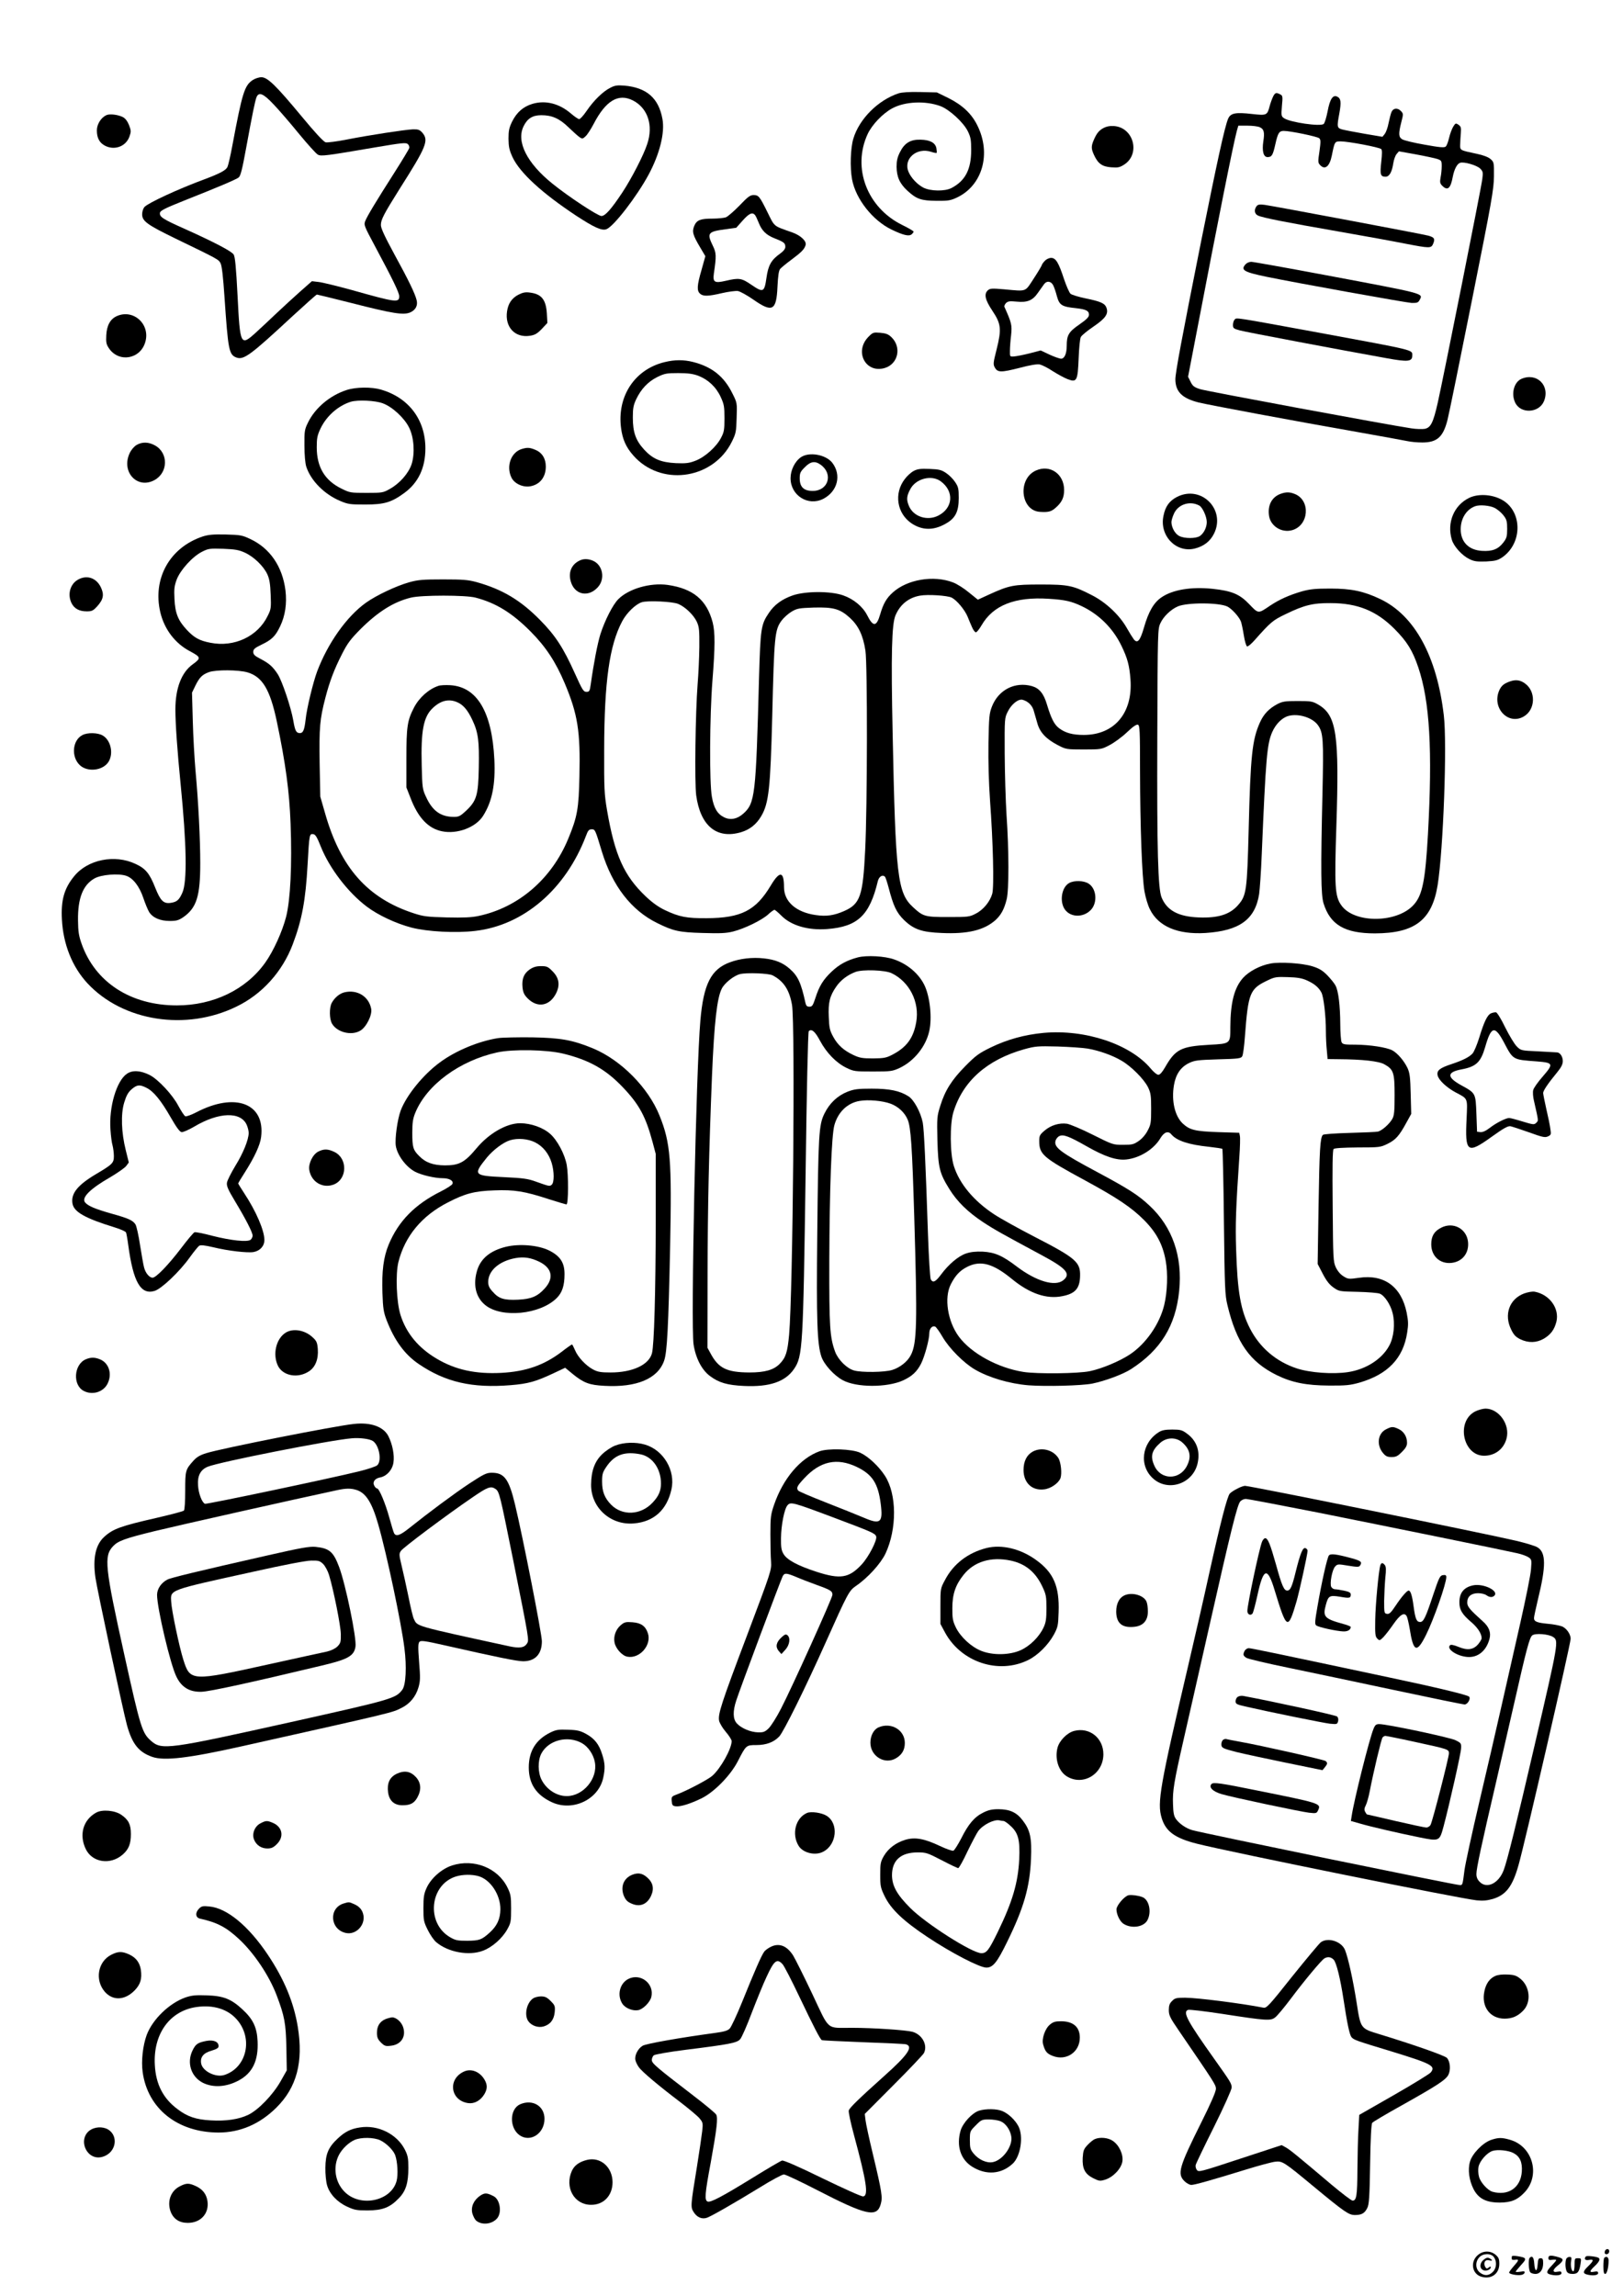 <?xml version="1.0" standalone="no"?>
<!DOCTYPE svg PUBLIC "-//W3C//DTD SVG 20010904//EN"
 "http://www.w3.org/TR/2001/REC-SVG-20010904/DTD/svg10.dtd">
<svg version="1.0" xmlns="http://www.w3.org/2000/svg"
 width="1240pt" height="1754pt" viewBox="0 0 1240 1754"
 preserveAspectRatio="xMidYMid meet">

<g transform="translate(0,1754) scale(0.1,-0.1)"
fill="#000000" stroke="none">
<path d="M1930 16928 c-62 -42 -79 -96 -155 -501 -14 -76 -31 -149 -37 -162
-12 -26 -57 -50 -177 -95 -198 -73 -429 -180 -457 -211 -10 -11 -18 -35 -18
-56 0 -52 38 -80 254 -185 331 -160 330 -160 345 -189 10 -18 20 -105 30 -256
28 -409 34 -442 91 -464 56 -21 108 18 428 315 99 91 183 166 187 166 4 0 122
-29 261 -64 321 -82 399 -94 451 -73 42 18 61 53 50 95 -12 49 -61 151 -168
346 -75 138 -105 202 -105 227 0 41 22 83 143 276 206 324 224 370 174 429
-21 23 -31 27 -73 26 -62 -3 -326 -43 -505 -78 -75 -15 -148 -24 -161 -21 -16
4 -80 73 -181 195 -199 240 -263 302 -310 302 -19 0 -49 -10 -67 -22z m161
-186 c41 -43 128 -144 194 -225 66 -80 130 -151 143 -158 25 -14 58 -10 449
57 190 32 224 36 238 24 9 -7 14 -21 12 -30 -2 -9 -53 -93 -112 -186 -141
-221 -208 -332 -224 -371 -12 -31 -10 -37 72 -190 137 -256 187 -358 187 -386
0 -51 -23 -48 -364 48 -110 30 -223 58 -252 61 l-51 6 -94 -83 c-52 -46 -134
-122 -184 -169 -49 -47 -118 -111 -153 -143 -114 -103 -118 -95 -137 284 -11
215 -19 299 -30 315 -16 25 -148 94 -370 194 -173 77 -197 93 -193 124 2 17
38 35 183 93 258 102 397 161 418 177 15 11 28 63 58 228 47 256 67 355 79
386 18 42 52 28 131 -56z"/>
<path d="M4662 16869 c-56 -28 -127 -98 -180 -176 -24 -35 -49 -63 -57 -63 -7
0 -35 19 -62 42 -89 77 -194 104 -294 75 -71 -21 -121 -65 -156 -135 -23 -47
-28 -70 -28 -132 1 -62 6 -86 31 -141 56 -119 225 -274 485 -446 139 -91 197
-117 232 -104 56 21 231 248 322 416 85 158 126 321 106 427 -29 159 -121 239
-291 254 -54 4 -72 2 -108 -17z m173 -96 c114 -58 158 -190 110 -333 -27 -84
-120 -264 -190 -370 -85 -128 -131 -180 -160 -180 -27 0 -252 148 -373 246
-196 157 -279 322 -222 439 29 60 69 85 136 85 81 0 138 -25 207 -92 34 -33
72 -67 85 -76 21 -14 25 -13 47 8 13 12 40 54 61 94 92 177 188 235 299 179z"/>
<path d="M6865 16827 c-156 -52 -299 -194 -345 -345 -22 -72 -27 -221 -10
-313 28 -149 157 -313 302 -383 90 -43 132 -53 153 -36 8 7 15 16 15 21 0 4
-39 27 -86 50 -269 132 -385 436 -265 695 33 71 115 157 187 196 97 53 255 60
370 17 68 -26 174 -123 208 -191 22 -45 26 -65 26 -145 0 -147 -45 -234 -150
-289 -51 -27 -162 -25 -216 3 -47 25 -94 75 -113 121 -41 98 62 189 174 152
20 -7 38 -10 41 -8 2 3 1 19 -2 37 -9 41 -49 63 -123 64 -75 2 -121 -26 -155
-95 -20 -39 -26 -67 -26 -112 1 -78 24 -129 84 -184 69 -63 104 -75 221 -76
88 -1 107 2 156 25 195 92 264 335 156 551 -44 90 -115 156 -221 209 l-88 43
-127 3 c-85 2 -139 -2 -166 -10z"/>
<path d="M9727 16803 c-8 -16 -20 -49 -27 -75 -18 -69 -23 -71 -132 -59 -130
15 -166 7 -185 -36 -27 -65 -83 -323 -208 -945 -146 -732 -195 -995 -195
-1046 1 -94 51 -144 176 -176 71 -18 735 -142 1214 -226 190 -34 363 -65 385
-70 22 -5 72 -10 111 -10 113 0 160 41 193 172 11 42 95 454 187 915 152 759
167 848 168 946 1 106 0 109 -26 132 -17 15 -56 30 -105 40 -131 28 -128 26
-127 71 0 21 3 61 5 87 3 42 1 51 -18 64 -21 14 -23 13 -41 -16 -10 -17 -24
-55 -31 -85 -7 -30 -18 -60 -26 -66 -11 -9 -47 -6 -162 15 -82 14 -158 33
-170 41 -28 17 -29 42 -7 130 16 61 16 66 -1 84 -25 28 -59 26 -73 -4 -6 -13
-16 -52 -23 -86 -6 -34 -20 -71 -29 -83 l-18 -22 -136 23 c-75 13 -152 28
-171 33 -40 11 -42 18 -22 124 15 85 12 112 -15 126 -34 18 -57 -16 -75 -112
-9 -46 -22 -89 -30 -96 -26 -21 -253 12 -301 43 -23 15 -24 19 -18 94 7 72 6
80 -13 89 -30 16 -39 14 -54 -16z m-102 -235 c32 -14 38 -39 27 -108 -11 -74
1 -120 32 -120 33 0 41 14 60 99 19 85 29 101 64 101 50 0 257 -43 271 -56 12
-11 12 -26 2 -99 -12 -79 -12 -88 4 -105 37 -41 73 -13 90 70 22 109 22 110
68 110 58 0 296 -45 310 -59 7 -7 7 -36 0 -98 -11 -96 -6 -113 33 -113 29 0
49 36 59 103 4 26 15 58 25 70 l18 21 128 -23 c71 -13 145 -29 164 -35 33 -11
35 -14 35 -56 0 -25 -4 -64 -9 -87 -6 -35 -4 -45 13 -62 41 -41 64 -22 81 71
11 55 32 96 55 104 27 11 127 -18 153 -43 22 -22 24 -29 17 -81 -7 -63 -297
-1515 -340 -1707 -35 -155 -54 -192 -100 -201 -20 -3 -66 -2 -103 4 -192 29
-1565 284 -1612 299 -47 15 -58 24 -74 57 l-19 38 63 327 c170 888 280 1438
309 1549 l12 42 69 0 c38 0 81 -5 95 -12z"/>
<path d="M9602 15967 c-22 -27 -19 -60 8 -73 34 -17 213 -52 620 -123 190 -33
415 -74 500 -91 197 -38 204 -38 220 -1 15 37 9 48 -38 61 -43 12 -1172 224
-1248 235 -37 5 -53 3 -62 -8z"/>
<path d="M9517 15522 c-41 -45 -14 -60 158 -96 228 -47 1068 -198 1109 -200
44 -1 51 2 63 24 25 50 49 44 -728 190 -293 55 -545 100 -559 100 -15 0 -34
-8 -43 -18z"/>
<path d="M9433 15099 c-7 -7 -13 -25 -13 -41 0 -25 5 -29 53 -42 47 -13 758
-147 1125 -213 160 -29 192 -25 192 21 0 45 32 37 -720 176 -644 118 -622 115
-637 99z"/>
<path d="M814 16661 c-41 -18 -74 -69 -74 -117 0 -60 21 -97 66 -119 73 -35
157 -2 183 72 13 37 13 45 -3 87 -12 30 -28 51 -46 61 -37 19 -100 27 -126 16z"/>
<path d="M8427 16560 c-28 -16 -45 -35 -63 -73 -29 -62 -29 -80 -5 -132 30
-65 62 -88 131 -93 53 -4 65 -1 101 22 123 82 70 281 -78 293 -35 2 -58 -2
-86 -17z"/>
<path d="M5650 15970 c-42 -43 -89 -84 -104 -90 -15 -5 -60 -10 -101 -10 -95
0 -122 -11 -141 -56 -18 -44 -11 -69 46 -165 l39 -66 -29 -104 c-35 -120 -37
-159 -12 -182 24 -22 62 -21 169 4 48 11 102 18 120 16 18 -3 72 -33 119 -66
145 -101 176 -85 184 98 4 84 10 123 20 136 8 10 47 42 85 70 79 59 100 80
110 113 9 30 -38 74 -103 97 -145 51 -132 40 -187 151 -61 124 -69 134 -108
134 -26 0 -44 -14 -107 -80z m118 -72 c6 -7 18 -33 28 -58 24 -62 57 -95 123
-121 71 -28 81 -36 81 -65 0 -15 -14 -33 -42 -53 -66 -47 -89 -89 -102 -183
-16 -111 -25 -115 -113 -55 -77 53 -95 56 -198 32 -86 -20 -100 -11 -91 55 20
136 19 158 -8 213 -47 97 -38 108 99 126 l80 11 49 55 c49 55 74 66 94 43z"/>
<path d="M7982 15547 c-12 -13 -22 -27 -22 -31 0 -4 -27 -50 -61 -102 -70
-107 -50 -100 -228 -84 -92 8 -107 7 -123 -7 -32 -29 -22 -73 34 -157 67 -100
71 -140 32 -296 -26 -102 -27 -114 -13 -138 21 -38 48 -38 189 -2 79 21 133
30 154 26 17 -4 62 -26 99 -51 38 -24 89 -52 113 -61 71 -27 78 -15 85 159 3
78 10 152 17 163 6 12 50 48 96 79 92 63 116 97 100 143 -12 35 -44 49 -161
73 -53 11 -105 27 -114 35 -10 9 -32 60 -50 113 -41 126 -63 161 -98 161 -16
0 -37 -10 -49 -23z m65 -187 c7 -14 20 -51 28 -83 19 -68 37 -80 145 -91 78
-9 100 -20 100 -50 0 -18 -18 -36 -74 -75 -81 -56 -96 -81 -96 -162 0 -60 -17
-99 -43 -99 -11 0 -51 14 -88 31 l-68 32 -88 -23 c-48 -12 -101 -22 -118 -23
-29 -2 -30 -1 -29 43 0 25 4 79 9 120 8 77 4 93 -51 216 -3 6 3 19 12 29 15
14 28 16 81 11 81 -8 122 8 162 66 17 24 38 53 47 66 20 29 54 26 71 -8z"/>
<path d="M3961 15289 c-50 -26 -78 -66 -87 -127 -18 -120 60 -204 174 -187 38
6 55 15 91 52 l43 46 -4 73 c-7 106 -41 148 -129 159 -34 5 -54 1 -88 -16z"/>
<path d="M894 15126 c-51 -22 -78 -71 -82 -146 -3 -55 0 -70 20 -100 75 -112
240 -85 278 47 40 135 -89 254 -216 199z"/>
<path d="M6636 14968 c-112 -112 -23 -283 124 -239 103 31 130 160 50 236 -23
22 -41 29 -85 33 -52 4 -56 3 -89 -30z"/>
<path d="M5078 14774 c-240 -58 -376 -281 -328 -535 15 -79 47 -137 109 -200
217 -216 595 -151 732 126 32 65 34 77 37 183 4 114 4 115 -33 188 -63 128
-155 202 -300 239 -71 18 -140 18 -217 -1z m256 -104 c76 -29 137 -86 172
-162 26 -56 29 -74 29 -163 0 -89 -3 -106 -27 -151 -36 -69 -124 -147 -196
-174 -47 -18 -72 -21 -147 -18 -117 6 -178 32 -244 104 -64 70 -86 132 -86
244 0 71 4 94 26 141 37 77 89 133 161 169 56 27 70 30 159 30 74 0 112 -5
153 -20z"/>
<path d="M11624 14646 c-57 -25 -80 -114 -48 -181 41 -88 182 -81 220 10 49
119 -54 222 -172 171z"/>
<path d="M2649 14561 c-127 -41 -241 -136 -296 -249 -26 -53 -28 -65 -27 -177
0 -71 6 -136 14 -160 35 -107 138 -211 260 -262 59 -25 76 -27 190 -27 146 0
200 16 300 89 107 79 160 192 160 340 0 219 -127 387 -339 449 -72 21 -191 20
-262 -3z m276 -102 c73 -27 165 -112 201 -186 37 -75 45 -195 19 -278 -23 -70
-91 -148 -167 -190 -51 -29 -58 -30 -178 -30 -122 0 -128 1 -192 33 -127 62
-188 165 -188 315 0 70 4 91 29 144 46 96 135 174 231 204 54 16 187 10 245
-12z"/>
<path d="M1042 14140 c-19 -12 -41 -38 -52 -63 -65 -142 58 -275 189 -205 106
57 109 207 6 265 -50 28 -100 29 -143 3z"/>
<path d="M3986 14110 c-82 -25 -120 -131 -79 -217 22 -47 87 -77 143 -68 75
13 120 70 120 151 0 62 -29 107 -80 128 -44 18 -61 19 -104 6z"/>
<path d="M6120 14048 c-47 -32 -80 -99 -80 -161 0 -132 134 -216 249 -158 111
57 142 183 69 277 -50 62 -175 84 -238 42z m150 -58 c98 -70 59 -200 -61 -200
-68 0 -99 30 -99 96 0 41 5 51 39 85 44 45 78 50 121 19z"/>
<path d="M6980 13942 c-19 -10 -50 -38 -67 -61 -85 -110 -61 -264 53 -340 81
-53 167 -54 258 -2 75 41 101 92 101 197 0 71 -3 85 -28 122 -15 23 -46 54
-69 69 -36 24 -53 28 -127 31 -70 3 -93 -1 -121 -16z m208 -79 c103 -76 94
-203 -18 -261 -85 -44 -192 -9 -226 74 -19 46 -18 73 9 124 41 84 164 116 235
63z"/>
<path d="M7915 13946 c-142 -63 -119 -306 30 -316 64 -4 86 1 120 31 48 42 65
78 65 136 0 122 -107 197 -215 149z"/>
<path d="M9785 13768 c-68 -24 -102 -88 -89 -170 13 -78 96 -130 176 -108 128
36 143 226 22 276 -39 16 -67 17 -109 2z"/>
<path d="M8994 13745 c-59 -30 -91 -73 -105 -146 -32 -151 97 -285 240 -249
68 17 117 55 146 113 92 185 -97 374 -281 282z m169 -67 c24 -13 57 -84 57
-126 0 -40 -22 -85 -52 -106 -29 -21 -120 -21 -159 0 -32 16 -59 66 -59 106 0
13 9 42 20 66 32 70 122 99 193 60z"/>
<path d="M11225 13737 c-116 -56 -172 -189 -133 -319 15 -52 78 -121 133 -148
38 -19 59 -21 129 -19 71 4 88 8 124 32 159 111 153 360 -10 443 -76 39 -177
43 -243 11z m195 -77 c21 -11 51 -36 67 -57 24 -31 28 -45 28 -103 0 -58 -4
-71 -29 -104 -39 -51 -84 -69 -163 -64 -102 6 -163 68 -163 165 0 82 43 151
110 176 35 13 112 6 150 -13z"/>
<path d="M1549 13442 c-252 -84 -385 -321 -324 -580 31 -129 112 -236 225
-296 86 -46 88 -53 22 -101 -85 -61 -132 -182 -132 -345 0 -108 15 -320 40
-570 46 -464 51 -746 13 -830 -25 -56 -42 -70 -90 -77 -54 -7 -77 16 -117 116
-43 109 -74 147 -151 182 -159 75 -366 33 -469 -95 -76 -93 -101 -183 -93
-330 10 -190 79 -361 194 -486 271 -292 754 -368 1140 -179 195 94 350 266
429 474 71 187 99 338 114 610 13 233 14 237 43 233 17 -2 29 -22 58 -95 66
-165 207 -350 352 -459 86 -65 223 -129 342 -160 121 -31 339 -43 486 -25 371
43 691 319 846 726 15 41 23 50 43 50 27 0 27 0 79 -172 80 -260 224 -447 422
-544 123 -61 167 -71 349 -76 133 -4 178 -2 230 11 88 22 219 86 268 130 21
20 44 36 49 36 5 0 28 -20 52 -44 75 -76 204 -114 350 -103 234 18 325 104
388 367 9 35 36 51 54 33 5 -5 17 -42 28 -83 36 -139 60 -191 117 -247 75 -73
137 -94 289 -100 198 -9 322 21 409 97 43 39 68 83 87 160 18 71 18 372 -1
645 -7 110 -13 322 -14 470 -1 269 -1 270 24 320 28 57 82 99 114 89 40 -11
71 -41 83 -80 6 -21 19 -65 28 -97 19 -71 67 -122 157 -169 62 -32 65 -33 198
-33 133 0 136 1 197 33 35 18 94 61 132 97 47 45 74 63 85 59 14 -5 16 -43 16
-353 1 -433 15 -810 34 -920 8 -46 26 -107 41 -136 64 -132 213 -195 425 -182
260 17 379 103 410 297 5 36 15 173 20 305 31 737 40 841 80 933 28 63 76 110
124 123 77 21 184 -13 225 -70 41 -57 44 -111 35 -516 -14 -594 -12 -780 8
-845 51 -165 163 -230 393 -230 305 1 436 102 479 370 43 268 73 1079 47 1295
-53 453 -224 765 -486 889 -126 60 -221 80 -380 80 -114 0 -154 -4 -217 -21
-99 -29 -173 -62 -245 -110 -91 -62 -88 -62 -157 10 -74 78 -133 103 -281 119
-162 17 -305 -6 -391 -65 -59 -40 -99 -109 -134 -231 -29 -101 -50 -125 -78
-89 -9 12 -33 50 -52 84 -55 98 -158 196 -265 251 -147 76 -182 83 -395 83
-207 0 -238 -6 -392 -76 l-87 -40 -68 55 c-37 31 -92 66 -122 77 -148 57 -350
23 -460 -77 -48 -43 -72 -84 -96 -166 -28 -97 -54 -99 -100 -7 -34 66 -103
123 -183 151 -97 34 -287 33 -385 0 -83 -29 -142 -72 -184 -136 -59 -87 -63
-118 -74 -496 -24 -902 -30 -956 -122 -1037 -46 -40 -97 -50 -145 -26 -51 25
-78 70 -93 156 -20 106 -17 618 4 886 21 265 21 370 2 446 -45 172 -149 259
-345 287 -132 18 -296 -29 -376 -109 -42 -42 -103 -162 -137 -268 -22 -71 -51
-221 -74 -385 -7 -50 -11 -55 -33 -55 -22 0 -31 15 -87 139 -89 198 -150 292
-268 411 -149 151 -287 233 -483 288 -66 18 -104 21 -257 21 -154 0 -191 -3
-259 -22 -99 -28 -250 -99 -330 -156 -147 -105 -291 -308 -373 -525 -32 -87
-79 -281 -88 -367 -9 -80 -19 -104 -44 -104 -28 0 -37 18 -50 95 -17 99 -85
302 -119 355 -38 58 -65 82 -132 117 -44 23 -55 33 -55 53 0 21 11 30 62 55
80 38 107 65 143 140 39 81 53 174 41 275 -23 183 -119 323 -270 393 -61 29
-76 31 -186 34 -95 2 -131 -1 -176 -15z m323 -124 c69 -32 142 -103 171 -166
16 -36 22 -73 25 -155 4 -100 3 -111 -23 -162 -76 -157 -256 -241 -437 -205
-84 16 -124 38 -181 99 -67 72 -89 127 -94 236 -4 75 -1 99 17 148 28 73 120
175 193 212 49 25 59 26 162 23 92 -4 119 -8 167 -30z m5399 -343 c39 -20 99
-92 121 -144 10 -25 26 -63 35 -83 9 -21 22 -38 29 -38 7 0 26 24 43 53 88
153 255 220 514 203 124 -8 171 -18 253 -57 132 -63 239 -170 303 -304 45 -93
60 -148 68 -255 19 -255 -122 -424 -357 -424 -85 0 -140 15 -188 51 -37 28
-60 72 -93 181 -25 85 -59 125 -115 141 -129 36 -255 -28 -305 -155 -21 -54
-23 -78 -27 -279 -2 -144 2 -296 12 -440 23 -312 32 -659 17 -712 -17 -60 -68
-123 -126 -152 -47 -25 -58 -26 -210 -26 -179 0 -191 3 -270 76 -118 109 -133
238 -155 1324 -13 611 -7 838 22 905 35 82 100 135 187 150 60 11 209 1 242
-15z m-3638 0 c157 -41 280 -117 422 -260 115 -116 190 -230 259 -393 100
-237 121 -368 113 -710 -5 -248 -16 -312 -86 -480 -127 -307 -381 -525 -686
-589 -51 -11 -115 -14 -240 -11 -152 4 -179 7 -255 32 -352 115 -559 349 -677
766 l-36 125 -5 255 c-4 272 1 335 44 500 33 126 66 214 127 334 42 83 66 114
142 191 134 133 253 208 385 240 80 20 418 20 493 0z m1548 -48 c54 -22 119
-85 143 -137 18 -40 20 -63 19 -195 -1 -82 -7 -208 -13 -280 -17 -219 -24
-748 -11 -850 32 -234 157 -337 343 -282 67 20 118 61 154 123 58 98 70 214
84 762 15 613 19 660 71 731 17 23 52 54 77 69 43 25 57 27 169 31 152 4 201
-10 277 -79 65 -60 100 -133 118 -250 16 -103 15 -1191 -2 -1525 -17 -349 -38
-410 -160 -464 -78 -34 -135 -43 -217 -31 -150 21 -243 102 -243 213 0 123
-33 127 -101 13 -115 -192 -226 -248 -489 -250 -154 -1 -210 10 -318 61 -51
24 -97 57 -149 106 -166 158 -236 315 -295 657 -21 123 -23 164 -22 465 1 518
40 795 137 978 34 65 103 132 151 147 46 14 234 5 277 -13z m4198 -21 c34 -18
89 -79 102 -114 5 -14 15 -61 22 -105 7 -45 18 -82 25 -85 6 -2 31 18 54 44
129 145 141 155 243 204 138 67 206 84 340 83 207 0 352 -59 490 -198 95 -96
137 -163 181 -293 88 -260 109 -634 74 -1272 -20 -353 -42 -464 -105 -537
-124 -146 -460 -150 -558 -7 -48 68 -52 144 -37 601 23 704 2 848 -137 930
-45 26 -55 28 -158 28 -96 0 -116 -3 -155 -23 -64 -34 -105 -76 -134 -141 -59
-132 -72 -251 -86 -821 -12 -465 -17 -501 -81 -574 -63 -72 -153 -100 -301
-94 -155 6 -242 53 -283 152 -28 67 -36 361 -33 1226 3 812 3 826 24 870 23
51 80 105 133 128 74 31 317 30 380 -2z m-7488 -502 c114 -34 172 -131 223
-371 68 -322 97 -540 106 -783 12 -317 -1 -582 -34 -713 -29 -113 -97 -263
-160 -351 -147 -206 -396 -326 -675 -326 -352 0 -624 176 -728 472 -21 60 -26
92 -27 178 -2 170 38 270 126 320 51 29 183 40 242 20 52 -17 101 -80 131
-169 14 -42 34 -90 44 -107 27 -44 84 -69 158 -69 52 0 68 5 105 30 100 71
128 159 128 410 0 184 -14 466 -36 705 -8 91 -18 263 -21 382 l-6 217 26 54
c32 64 52 84 104 103 54 19 226 18 294 -2z"/>
<path d="M3350 12301 c-74 -24 -149 -91 -188 -168 -50 -97 -57 -145 -57 -383
l0 -225 32 -82 c57 -149 135 -232 240 -253 115 -24 258 29 314 118 69 109 95
239 86 430 -18 364 -132 556 -338 568 -35 2 -75 0 -89 -5z m143 -125 c46 -19
81 -61 116 -136 45 -95 53 -160 49 -365 -4 -212 -17 -253 -99 -330 -42 -39
-54 -45 -91 -45 -101 0 -165 46 -214 155 -26 55 -28 70 -32 235 -7 268 13 375
85 442 60 57 122 72 186 44z"/>
<path d="M4440 13263 c-69 -26 -100 -89 -80 -162 28 -105 136 -128 209 -45 55
62 37 165 -35 199 -32 15 -67 18 -94 8z"/>
<path d="M592 13110 c-57 -35 -77 -111 -46 -176 21 -43 59 -64 117 -64 39 0
49 5 80 39 48 53 54 90 27 146 -36 73 -110 96 -178 55z"/>
<path d="M11537 12335 c-48 -17 -67 -33 -84 -72 -55 -133 71 -265 189 -196 90
52 94 193 8 253 -36 26 -70 30 -113 15z"/>
<path d="M628 11924 c-75 -40 -85 -165 -19 -228 59 -57 179 -43 221 26 38 63
17 162 -44 199 -38 23 -119 25 -158 3z"/>
<path d="M8169 10795 c-59 -32 -76 -144 -32 -204 45 -60 140 -61 197 -2 53 55
44 164 -18 202 -37 23 -109 25 -147 4z"/>
<path d="M6555 10227 c-84 -22 -143 -54 -200 -108 -65 -61 -96 -111 -125 -202
-19 -58 -25 -67 -46 -67 -18 0 -25 7 -30 28 -34 156 -58 207 -121 262 -52 46
-111 70 -196 79 -89 10 -184 -1 -261 -30 -144 -53 -201 -167 -225 -444 -33
-372 -74 -2334 -52 -2475 16 -104 62 -194 125 -241 68 -51 132 -70 261 -76
194 -9 314 32 381 129 67 98 70 161 89 1492 8 620 18 1083 24 1089 21 21 48
-1 86 -73 50 -93 123 -168 200 -206 58 -28 65 -29 205 -29 137 0 148 2 203 27
110 52 199 162 226 279 24 103 6 271 -39 359 -44 86 -128 156 -228 191 -72 26
-210 33 -277 16z m257 -121 c137 -66 215 -221 188 -374 -21 -121 -73 -192
-183 -249 -46 -24 -64 -27 -147 -28 -82 0 -103 4 -150 26 -74 35 -120 76 -155
141 -25 46 -30 66 -33 150 -5 110 7 160 58 233 34 49 86 88 147 111 55 20 226
14 275 -10z m-910 -16 c85 -44 129 -111 149 -226 25 -143 7 -2190 -22 -2519
-12 -132 -25 -175 -71 -222 -46 -48 -114 -67 -233 -67 -173 1 -236 32 -297
147 l-23 42 1 565 c1 522 10 921 34 1520 17 399 38 588 75 659 22 43 93 99
139 110 52 13 217 6 248 -9z"/>
<path d="M9708 10180 c-79 -14 -165 -59 -211 -110 -67 -75 -96 -188 -97 -376
0 -128 2 -126 -161 -135 -217 -12 -259 -34 -339 -174 -21 -36 -38 -55 -50 -55
-11 0 -36 21 -57 46 -156 188 -502 303 -820 274 -146 -14 -277 -50 -403 -111
-92 -45 -115 -62 -195 -143 -103 -104 -155 -186 -191 -303 -25 -79 -26 -90
-22 -265 6 -209 16 -250 92 -372 59 -95 141 -175 256 -251 88 -58 146 -90 451
-254 188 -101 223 -142 162 -191 -63 -50 -206 -7 -353 104 -111 85 -170 110
-262 115 -53 2 -92 -2 -127 -14 -58 -19 -134 -83 -192 -162 -42 -56 -62 -65
-78 -35 -5 10 -15 165 -21 343 -18 541 -30 801 -40 854 -16 79 -66 172 -108
200 -67 43 -145 59 -282 59 -107 0 -134 -4 -184 -23 -78 -31 -138 -88 -177
-167 -43 -87 -47 -156 -55 -924 -7 -650 -1 -838 32 -934 20 -59 97 -144 163
-179 104 -57 338 -57 460 -2 69 32 106 66 138 128 28 56 63 185 63 232 0 35
21 60 44 52 8 -3 34 -39 57 -79 52 -89 163 -200 247 -249 108 -63 265 -109
411 -121 134 -10 403 -3 486 13 98 20 235 71 297 111 226 146 340 331 367 596
27 263 -51 489 -226 652 -86 81 -161 129 -402 258 -277 148 -329 187 -317 236
3 14 16 31 28 37 30 16 73 1 208 -76 140 -80 230 -110 305 -102 103 11 211 78
261 163 28 47 60 58 84 28 41 -48 132 -78 286 -94 54 -6 100 -13 103 -16 3 -3
9 -254 12 -557 6 -511 8 -558 27 -637 69 -288 172 -433 376 -534 116 -57 226
-79 401 -80 128 -1 162 3 230 22 218 63 336 186 366 382 10 63 9 88 -4 154
-41 198 -172 294 -366 265 -76 -11 -82 -10 -117 12 -23 14 -44 39 -58 68 -20
44 -21 64 -24 470 -3 298 -1 426 7 434 7 7 72 11 184 12 167 0 174 1 229 28
61 30 88 60 143 161 l37 67 -4 152 c-3 127 -7 160 -24 198 -26 55 -77 115
-117 136 -45 23 -170 42 -279 43 -86 0 -99 2 -108 19 -5 11 -10 73 -10 138 -1
143 -14 252 -36 294 -9 18 -38 53 -64 80 -37 37 -62 52 -114 68 -75 23 -245
35 -318 21z m277 -129 c56 -25 90 -53 111 -93 17 -32 34 -179 34 -293 0 -44 3
-110 7 -147 l6 -68 86 -1 c181 -1 306 -15 348 -39 70 -39 78 -63 78 -235 0
-122 -3 -156 -17 -181 -21 -39 -81 -92 -111 -98 -12 -3 -109 -7 -216 -10 -107
-3 -198 -9 -204 -15 -21 -21 -26 -113 -33 -541 l-7 -445 39 -75 c28 -54 51
-83 82 -105 43 -30 46 -30 185 -33 78 -2 154 -8 169 -14 36 -14 83 -85 98
-149 20 -81 9 -185 -26 -248 -55 -103 -177 -181 -314 -202 -116 -18 -292 -5
-392 28 -158 52 -282 158 -357 303 -72 140 -97 279 -107 610 -6 189 -2 309 25
706 5 71 7 142 4 156 l-5 25 -161 5 c-176 6 -217 16 -271 66 -60 57 -87 172
-67 292 14 83 50 137 114 169 43 21 65 24 223 29 159 4 176 7 185 24 6 10 15
76 20 146 26 343 37 369 180 436 48 23 64 25 149 22 71 -2 108 -8 145 -25z
m-1675 -521 c87 -15 189 -51 258 -92 76 -44 172 -141 203 -203 21 -44 24 -63
24 -165 0 -104 -2 -120 -26 -165 -15 -30 -42 -62 -68 -80 -39 -27 -50 -30
-121 -30 -77 0 -79 1 -231 77 -85 43 -174 80 -197 84 -59 8 -123 -11 -172 -53
-36 -31 -40 -39 -40 -79 0 -103 29 -127 354 -303 241 -131 352 -205 448 -302
94 -95 142 -186 164 -309 18 -97 13 -238 -11 -338 -35 -146 -140 -297 -262
-378 -80 -53 -215 -109 -306 -128 -89 -19 -403 -22 -507 -6 -197 31 -401 143
-495 271 -85 116 -113 295 -61 398 36 70 70 106 128 135 101 50 195 24 338
-93 136 -112 266 -157 387 -132 98 19 133 59 135 154 3 107 -33 137 -351 301
-120 62 -257 138 -304 169 -156 102 -267 234 -310 372 -29 94 -31 317 -3 409
72 237 257 401 541 481 84 23 102 25 255 21 91 -3 194 -10 230 -16z m-1505
-421 c58 -22 107 -67 130 -122 24 -58 34 -203 50 -742 24 -809 21 -966 -26
-1056 -25 -50 -84 -96 -143 -114 -58 -18 -233 -20 -290 -4 -55 15 -121 80
-145 142 -41 112 -46 187 -45 697 2 549 17 959 39 1036 28 99 99 168 191 184
67 12 177 2 239 -21z"/>
<path d="M4049 10136 c-46 -31 -63 -72 -57 -137 4 -39 12 -57 37 -83 76 -79
172 -62 221 39 30 63 21 117 -30 167 -33 34 -43 38 -87 38 -35 0 -58 -7 -84
-24z"/>
<path d="M2632 9960 c-38 -9 -77 -42 -98 -82 -19 -37 -18 -123 3 -158 38 -65
146 -93 214 -54 47 26 94 120 85 168 -18 94 -106 149 -204 126z"/>
<path d="M11393 9800 c-29 -12 -53 -61 -91 -185 -17 -55 -40 -110 -52 -123
-26 -28 -77 -53 -162 -81 -90 -30 -113 -49 -104 -87 9 -36 69 -92 138 -129 95
-50 90 -40 83 -200 -13 -260 5 -273 191 -139 92 66 125 84 144 81 14 -3 78
-24 143 -47 102 -37 121 -41 143 -31 24 11 26 15 19 57 -3 26 -17 94 -31 153
-13 58 -24 113 -24 122 0 18 38 74 108 159 31 38 42 61 42 85 0 33 -20 64 -43
66 -7 0 -72 4 -145 8 -132 6 -132 6 -164 38 -18 18 -57 83 -88 145 -30 63 -62
114 -70 115 -8 1 -25 -2 -37 -7z m97 -222 c72 -136 65 -132 254 -146 124 -10
127 -18 43 -115 -37 -42 -70 -89 -73 -104 -4 -15 -2 -52 6 -83 36 -159 35
-149 17 -167 -15 -15 -22 -15 -104 10 -48 15 -95 27 -103 27 -26 -1 -98 -37
-147 -75 -31 -24 -56 -35 -73 -33 l-25 3 -5 136 c-6 160 -5 158 -116 219 -111
61 -111 100 1 121 113 21 148 54 182 171 46 160 73 167 143 36z"/>
<path d="M3805 9610 c-147 -23 -324 -96 -445 -186 -127 -93 -255 -251 -299
-368 -25 -68 -45 -215 -37 -269 12 -73 79 -162 148 -198 48 -25 150 -49 209
-49 52 0 85 -19 76 -43 -3 -9 -43 -35 -89 -58 -198 -99 -323 -226 -398 -405
-40 -96 -54 -205 -48 -373 4 -116 9 -146 32 -206 60 -155 138 -262 246 -335
203 -138 408 -185 701 -161 135 11 192 27 330 92 l87 41 58 -48 c84 -68 127
-84 241 -90 246 -14 409 54 457 192 23 65 33 256 46 880 13 652 3 784 -81 992
-85 213 -294 424 -507 513 -158 65 -246 81 -467 85 -110 1 -227 -1 -260 -6z
m496 -118 c201 -49 329 -121 461 -261 122 -129 171 -220 223 -412 l25 -94 0
-510 c-1 -550 -12 -948 -29 -1013 -24 -88 -149 -146 -316 -146 -73 0 -98 4
-132 22 -56 29 -118 95 -140 149 -10 23 -20 43 -23 43 -3 0 -39 -25 -80 -57
-135 -102 -273 -150 -460 -160 -196 -10 -350 23 -493 108 -141 83 -233 195
-277 334 -31 98 -39 312 -16 405 50 198 179 353 376 454 133 69 205 88 356 93
152 6 231 -6 420 -68 66 -21 126 -39 132 -39 15 0 16 224 2 301 -15 83 -73
191 -127 238 -54 48 -147 81 -229 81 -103 0 -238 -77 -333 -191 -91 -109 -133
-131 -242 -131 -91 1 -147 21 -197 72 -46 46 -52 66 -52 178 0 78 5 108 23
152 88 214 339 398 626 461 120 26 377 21 502 -9z m-213 -678 c60 -30 106 -87
127 -158 20 -66 20 -150 0 -166 -16 -13 -17 -13 -121 24 -60 22 -97 27 -242
34 -235 11 -240 16 -132 150 49 59 125 116 177 132 59 18 137 11 191 -16z"/>
<path d="M3865 8016 c-117 -29 -189 -87 -218 -175 -35 -110 -14 -209 59 -269
124 -103 421 -74 548 53 41 41 59 95 59 180 1 89 -32 140 -118 183 -83 41
-227 53 -330 28z m255 -114 c98 -48 114 -125 42 -204 -55 -61 -103 -81 -203
-86 -107 -5 -147 7 -193 59 -28 30 -36 48 -36 77 0 86 85 160 210 182 63 11
116 3 180 -28z"/>
<path d="M970 9338 c-79 -53 -139 -254 -126 -428 3 -47 10 -101 16 -120 5 -19
10 -56 10 -81 0 -53 -10 -63 -137 -138 -141 -84 -193 -149 -179 -226 12 -64
99 -112 320 -180 46 -14 87 -32 89 -40 3 -7 11 -51 17 -97 38 -281 95 -381
201 -349 53 16 191 147 268 255 31 43 64 84 73 90 12 7 41 4 110 -12 110 -27
259 -44 305 -36 50 9 83 46 83 92 0 72 -63 219 -154 357 -25 38 -46 72 -46 75
0 3 23 42 51 85 73 115 117 209 124 270 32 257 -198 344 -496 188 -37 -19 -75
-33 -83 -30 -8 3 -31 39 -53 79 -44 85 -155 204 -221 237 -68 34 -130 38 -172
9z m150 -108 c54 -27 110 -96 184 -225 43 -75 69 -111 83 -113 11 -2 54 17 97
42 188 112 358 117 402 11 8 -19 14 -45 14 -59 0 -51 -42 -155 -101 -250 -33
-55 -63 -114 -65 -130 -4 -25 8 -53 61 -141 83 -138 135 -239 135 -264 0 -10
-7 -24 -15 -31 -24 -20 -151 -6 -293 30 -67 18 -128 30 -136 27 -8 -3 -55 -59
-104 -124 -96 -126 -190 -223 -216 -223 -25 0 -54 35 -65 77 -6 21 -19 98 -31
172 -11 74 -27 145 -35 158 -21 32 -53 46 -185 83 -121 34 -178 58 -200 85
-30 36 39 105 195 194 54 32 108 70 119 84 l20 27 -23 93 c-34 136 -39 277
-12 365 16 53 30 78 56 101 42 36 62 38 115 11z"/>
<path d="M2433 8744 c-43 -21 -78 -92 -70 -141 15 -93 105 -145 190 -110 101
43 103 198 3 247 -50 24 -80 25 -123 4z"/>
<path d="M11011 8162 c-54 -27 -76 -65 -76 -127 0 -90 66 -151 154 -142 84 9
136 75 127 161 -11 101 -114 155 -205 108z"/>
<path d="M11643 7659 c-112 -43 -154 -162 -97 -276 20 -41 35 -56 69 -73 62
-30 124 -28 180 4 53 32 80 68 96 129 25 102 -52 209 -166 230 -18 3 -51 -3
-82 -14z"/>
<path d="M2184 7361 c-75 -46 -103 -167 -60 -255 39 -77 153 -97 237 -41 49
32 73 94 67 171 -4 50 -10 62 -41 90 -58 54 -147 69 -203 35z"/>
<path d="M654 7156 c-90 -40 -100 -197 -14 -241 67 -35 152 -8 183 58 35 73 9
155 -58 183 -42 17 -71 17 -111 0z"/>
<path d="M11270 6758 c-147 -76 -93 -338 69 -338 83 0 150 51 171 131 29 106
-57 228 -160 229 -20 0 -56 -10 -80 -22z"/>
<path d="M2705 6663 c-146 -15 -1009 -186 -1128 -223 -49 -15 -74 -30 -100
-59 -60 -67 -62 -74 -62 -228 0 -82 -4 -146 -10 -152 -6 -6 -98 -30 -206 -55
-276 -63 -335 -84 -402 -145 -67 -60 -89 -164 -68 -312 14 -96 211 -1017 241
-1127 40 -144 90 -207 195 -243 92 -31 277 -9 680 81 1185 265 1148 256 1225
295 62 31 107 86 127 155 14 48 15 73 5 195 -9 115 -8 142 3 154 11 11 42 7
196 -28 393 -89 549 -121 596 -121 92 0 143 55 143 153 0 56 -145 794 -205
1044 -47 196 -82 243 -178 243 -40 0 -60 -10 -169 -81 -118 -78 -314 -224
-463 -343 -70 -56 -101 -66 -115 -36 -4 8 -20 60 -35 115 -30 110 -78 225 -94
225 -6 0 -15 9 -21 20 -16 29 3 56 43 64 51 9 95 58 103 114 9 57 -8 141 -39
202 -37 72 -134 107 -262 93z m143 -130 c49 -31 71 -153 34 -186 -10 -9 -72
-30 -138 -46 -223 -55 -1164 -253 -1178 -248 -23 9 -50 80 -53 142 -5 73 19
118 74 141 86 36 927 202 1098 217 62 6 138 -4 163 -20z m938 -367 c29 -20 34
-43 135 -544 123 -615 122 -610 105 -637 -21 -32 -56 -37 -133 -21 -736 160
-702 151 -731 209 -7 14 -26 92 -42 174 -17 81 -40 187 -52 235 -19 80 -20 89
-5 111 16 25 349 274 544 407 119 82 143 91 179 66z m-1067 -6 c75 -21 122
-95 170 -262 65 -224 178 -759 201 -949 18 -141 11 -280 -16 -316 -50 -67 -77
-75 -849 -247 -940 -209 -989 -216 -1071 -144 -68 60 -80 96 -204 657 -149
673 -157 754 -87 829 38 41 89 60 318 116 172 42 1058 241 1399 314 61 13 99
14 139 2z"/>
<path d="M2050 5660 c-547 -124 -745 -172 -771 -186 -47 -24 -79 -71 -79 -117
0 -101 102 -534 148 -625 39 -81 101 -118 191 -115 60 1 380 71 915 199 204
48 251 74 262 146 10 62 -75 474 -125 608 -44 117 -74 143 -181 154 -45 4
-109 -7 -360 -64z m420 -68 c15 -16 35 -53 44 -83 35 -116 89 -387 90 -451 1
-61 -2 -70 -26 -95 -18 -17 -47 -31 -80 -39 -29 -6 -231 -50 -448 -98 -588
-130 -597 -129 -649 35 -32 101 -90 378 -93 443 -5 94 -28 86 627 230 238 53
404 85 443 85 57 1 66 -2 92 -27z"/>
<path d="M10590 6622 c-64 -31 -75 -121 -23 -182 20 -24 33 -30 65 -30 34 0
47 7 79 39 29 29 39 47 39 70 0 46 -24 86 -64 105 -43 20 -53 20 -96 -2z"/>
<path d="M8855 6601 c-134 -83 -155 -259 -43 -357 117 -102 304 -36 338 119
21 94 -8 174 -84 228 -34 25 -48 29 -110 29 -52 0 -79 -5 -101 -19z m175 -77
c63 -54 75 -112 37 -184 -56 -107 -198 -106 -247 3 -33 72 -22 117 45 176 48
42 118 44 165 5z"/>
<path d="M4701 6498 c-31 -12 -73 -40 -101 -67 -57 -55 -83 -128 -84 -232 -1
-176 149 -312 328 -296 152 13 251 103 286 260 32 143 -60 300 -202 342 -71
21 -162 18 -227 -7z m197 -68 c89 -20 152 -112 152 -222 0 -56 -18 -98 -64
-146 -90 -97 -232 -103 -318 -15 -49 51 -68 99 -68 176 0 54 4 70 31 110 63
95 141 123 267 97z"/>
<path d="M6261 6454 c-147 -53 -278 -208 -347 -409 -25 -73 -28 -93 -28 -225
0 -80 2 -174 5 -210 4 -64 1 -73 -183 -561 -198 -523 -223 -602 -214 -653 4
-18 26 -56 51 -85 25 -29 45 -61 45 -71 0 -58 -84 -209 -148 -265 -31 -28
-193 -113 -265 -140 -46 -17 -48 -19 -45 -54 3 -31 7 -36 32 -39 35 -4 109 19
196 61 97 48 223 176 279 287 61 119 62 120 140 120 76 0 134 22 175 66 34 37
199 370 355 719 168 376 178 394 230 430 91 62 189 170 226 247 89 190 87 455
-4 595 -48 74 -128 148 -189 176 -63 29 -245 35 -311 11z m286 -120 c118 -57
162 -125 182 -282 18 -144 -2 -160 -130 -105 -52 22 -184 75 -294 118 -110 43
-203 83 -207 89 -15 21 -8 35 46 93 122 132 251 160 403 87z m-181 -385 c297
-112 319 -121 328 -145 10 -27 -57 -157 -111 -215 -97 -104 -163 -114 -343
-56 -148 48 -228 92 -254 137 -16 27 -20 51 -19 120 1 102 26 226 50 252 24
27 40 23 349 -93z m-283 -455 c34 -15 105 -42 157 -61 106 -38 120 -47 120
-75 0 -24 -310 -710 -393 -870 -33 -65 -76 -132 -94 -150 -28 -27 -40 -32 -80
-31 -58 1 -129 31 -163 68 -31 33 -32 93 -5 175 26 82 342 926 355 950 14 26
28 25 103 -6z"/>
<path d="M5971 5033 c-41 -38 -48 -72 -22 -104 l21 -24 30 33 c33 36 41 91 16
111 -12 10 -21 6 -45 -16z"/>
<path d="M7891 6452 c-46 -25 -71 -74 -71 -141 0 -97 64 -159 156 -148 51 5
110 46 126 85 13 36 4 124 -17 156 -41 62 -128 83 -194 48z"/>
<path d="M9454 6169 c-23 -11 -49 -28 -58 -38 -20 -22 -70 -215 -161 -626 -36
-165 -106 -471 -155 -680 -218 -930 -240 -1055 -205 -1171 31 -104 101 -155
271 -198 259 -65 2009 -419 2135 -432 48 -5 81 -2 123 10 101 30 151 94 197
256 46 157 399 1692 399 1732 0 35 -31 79 -65 94 -19 7 -67 17 -107 20 -84 8
-108 17 -108 44 0 10 14 74 30 142 63 256 62 359 -3 398 -17 11 -90 33 -162
50 -247 58 -2034 420 -2073 420 -9 0 -36 -9 -58 -21z m615 -183 c535 -107
1419 -287 1524 -311 32 -7 70 -21 84 -30 25 -17 26 -20 20 -94 -3 -42 -40
-224 -81 -406 -41 -181 -106 -469 -145 -640 -38 -170 -115 -501 -170 -735 -55
-234 -105 -465 -112 -515 -14 -113 -15 -115 -34 -115 -33 0 -1967 397 -2046
420 -46 13 -96 47 -123 83 -17 23 -22 46 -24 116 -4 101 7 168 83 501 30 129
117 516 195 860 164 727 213 926 236 951 10 11 28 19 42 19 14 0 262 -47 551
-104z m1796 -950 c45 -29 44 -34 -141 -831 -137 -591 -209 -881 -235 -949 -38
-103 -129 -147 -184 -91 -17 17 -25 35 -25 60 0 42 37 216 150 700 43 187 106
462 140 610 91 402 116 498 137 513 23 18 124 10 158 -12z"/>
<path d="M9642 5763 c-22 -56 -112 -482 -112 -529 0 -26 24 -38 39 -20 6 7 23
72 39 145 45 206 76 214 130 35 93 -306 102 -311 168 -86 23 82 84 359 84 386
0 8 -7 17 -16 20 -20 8 -39 -37 -75 -182 -28 -115 -41 -142 -65 -142 -24 0
-42 41 -84 195 -46 162 -63 205 -84 205 -7 0 -18 -12 -24 -27z"/>
<path d="M10153 5658 c-13 -16 -55 -202 -87 -388 -20 -114 -22 -137 -10 -146
17 -14 155 -44 207 -46 35 -1 56 12 57 34 0 4 -26 15 -57 23 -143 39 -158 55
-134 143 19 72 28 78 108 65 73 -13 83 -11 83 17 0 14 -12 21 -50 29 -28 6
-60 11 -70 11 -11 0 -23 8 -29 18 -13 25 7 133 30 156 17 19 23 19 100 6 69
-11 82 -11 90 1 18 28 8 36 -68 57 -115 31 -157 36 -170 20z"/>
<path d="M10546 5583 c-13 -42 -37 -298 -39 -415 -2 -110 0 -130 16 -145 16
-17 19 -16 47 12 16 17 51 62 77 100 51 73 83 92 101 58 5 -10 15 -52 22 -93
28 -180 54 -191 124 -51 59 117 156 394 156 444 0 14 -6 18 -25 15 -23 -3 -30
-16 -75 -150 -58 -175 -74 -208 -100 -208 -27 0 -37 23 -50 120 -11 83 -23
120 -38 120 -13 0 -56 -50 -101 -118 -33 -50 -47 -63 -64 -60 -21 3 -22 8 -22
98 1 52 5 132 9 177 7 62 6 86 -4 98 -16 20 -27 19 -34 -2z"/>
<path d="M11255 5430 c-71 -15 -105 -57 -105 -130 0 -56 20 -90 86 -147 53
-44 84 -92 84 -127 0 -8 -12 -28 -26 -45 -36 -43 -82 -50 -151 -21 -37 15 -58
19 -65 12 -28 -28 51 -82 132 -89 80 -7 146 46 170 138 13 48 -3 92 -51 134
-100 90 -119 112 -119 144 0 45 30 71 83 71 24 0 52 -7 63 -15 23 -17 46 -19
61 -4 37 37 -83 95 -162 79z"/>
<path d="M9510 4931 c-15 -29 -13 -39 13 -55 12 -8 157 -42 322 -76 165 -34
530 -111 812 -171 282 -60 521 -109 533 -109 23 0 49 45 34 60 -13 13 -248 70
-599 144 -893 190 -1066 226 -1085 226 -10 0 -24 -9 -30 -19z"/>
<path d="M9458 4579 c-10 -5 -18 -21 -18 -34 0 -21 8 -25 73 -40 187 -43 597
-126 648 -132 53 -5 56 -4 62 18 4 14 1 29 -7 37 -9 10 -496 116 -716 157 -14
3 -33 0 -42 -6z"/>
<path d="M10494 4334 c-31 -73 -151 -553 -167 -666 l-6 -38 67 -19 c85 -25
289 -72 456 -106 154 -31 154 -31 185 83 45 169 133 559 134 597 2 38 0 41
-43 62 -45 22 -524 123 -582 123 -24 0 -32 -6 -44 -36z m316 -100 c257 -56
260 -56 260 -88 0 -30 -125 -518 -140 -545 -6 -12 -21 -21 -33 -21 -12 0 -118
23 -236 50 -118 28 -216 50 -217 50 -2 0 -8 9 -14 20 -8 15 -7 27 5 50 8 16
22 64 30 107 28 145 88 398 98 411 5 6 15 12 21 12 6 0 108 -20 226 -46z"/>
<path d="M9341 4246 c-7 -8 -11 -25 -9 -38 3 -20 16 -26 113 -51 61 -15 234
-52 385 -83 l274 -56 18 22 c21 26 22 34 6 48 -13 10 -486 117 -653 147 -49 9
-97 18 -106 21 -9 2 -22 -2 -28 -10z"/>
<path d="M9257 3913 c-25 -24 8 -58 77 -78 84 -25 606 -135 668 -142 55 -6 58
-5 70 22 22 49 10 52 -478 150 -265 54 -324 62 -337 48z"/>
<path d="M7537 5715 c-142 -36 -254 -122 -318 -246 -34 -63 -34 -65 -34 -199
l0 -135 35 -65 c123 -227 409 -322 635 -211 75 37 153 115 197 195 30 56 33
69 36 172 7 197 -39 303 -174 399 -118 85 -261 119 -377 90z m185 -96 c112
-24 189 -87 241 -197 29 -61 32 -76 32 -167 0 -82 -4 -109 -22 -147 -33 -71
-103 -141 -176 -174 -83 -37 -211 -40 -299 -5 -77 30 -159 106 -195 179 -24
50 -27 69 -27 147 0 107 24 178 85 254 80 102 210 142 361 110z"/>
<path d="M8600 5357 c-46 -16 -72 -63 -72 -128 1 -88 44 -125 136 -116 69 6
106 47 106 117 0 27 -4 60 -10 74 -17 46 -101 74 -160 53z"/>
<path d="M4743 5126 c-38 -32 -57 -85 -48 -132 8 -46 58 -102 98 -109 94 -18
187 89 157 179 -18 55 -52 79 -118 84 -51 4 -62 1 -89 -22z"/>
<path d="M6712 4345 c-37 -16 -62 -64 -62 -117 0 -104 111 -171 197 -118 45
27 66 64 66 116 0 99 -104 161 -201 119z"/>
<path d="M4205 4306 c-111 -55 -165 -142 -165 -267 0 -125 57 -211 177 -266
159 -73 357 21 392 188 15 71 14 108 -8 177 -24 78 -59 122 -123 157 -44 24
-67 30 -138 32 -74 3 -91 0 -135 -21z m242 -82 c47 -27 88 -87 98 -146 23
-124 -89 -258 -215 -258 -77 0 -154 50 -192 124 -29 56 -30 147 -2 201 54 103
202 141 311 79z"/>
<path d="M8207 4318 c-54 -14 -112 -73 -127 -127 -23 -87 8 -182 72 -221 124
-75 278 19 278 170 0 124 -106 208 -223 178z"/>
<path d="M3032 3991 c-55 -26 -76 -72 -67 -142 9 -65 47 -99 110 -99 60 0 89
15 114 60 32 58 28 112 -11 155 -42 45 -87 53 -146 26z"/>
<path d="M7512 3694 c-67 -33 -113 -87 -168 -197 -25 -48 -52 -91 -60 -94 -8
-3 -55 13 -103 36 -118 56 -189 69 -262 48 -73 -22 -131 -65 -166 -124 -25
-44 -28 -57 -28 -143 0 -88 3 -101 34 -165 48 -99 144 -190 328 -312 182 -121
398 -233 449 -233 50 0 82 39 158 195 128 260 174 420 183 635 7 160 -6 220
-63 294 -47 62 -98 85 -185 86 -50 0 -77 -6 -117 -26z m155 -64 c7 0 31 -16
52 -36 61 -54 75 -109 68 -258 -9 -177 -51 -321 -161 -548 -71 -146 -88 -168
-128 -168 -70 0 -423 225 -543 345 -103 103 -139 169 -140 250 0 115 67 175
197 175 64 0 75 -4 183 -60 63 -33 120 -60 126 -60 6 0 38 57 71 128 34 70 71
140 82 155 36 48 119 90 161 82 11 -3 26 -5 32 -5z"/>
<path d="M735 3694 c-100 -55 -133 -170 -79 -280 50 -102 188 -122 281 -41 47
41 63 82 63 158 0 72 -18 108 -73 146 -49 34 -145 43 -192 17z"/>
<path d="M6165 3691 c-87 -38 -118 -161 -64 -250 33 -55 127 -78 188 -46 105
54 120 217 26 275 -37 23 -119 35 -150 21z"/>
<path d="M1990 3612 c-44 -22 -67 -80 -49 -124 17 -43 56 -68 101 -68 32 0 47
7 74 34 56 56 42 131 -32 162 -43 18 -52 18 -94 -4z"/>
<path d="M3453 3290 c-79 -26 -161 -98 -194 -172 -20 -44 -24 -69 -24 -153 0
-93 2 -105 33 -167 18 -37 47 -79 65 -94 91 -77 250 -106 357 -65 70 26 147
94 185 162 28 50 30 61 30 159 0 95 -3 111 -28 162 -74 150 -256 222 -424 168z
m201 -81 c92 -25 170 -142 169 -254 -1 -73 -25 -126 -81 -177 -62 -56 -79 -62
-172 -63 -76 0 -90 3 -133 28 -183 108 -154 400 46 463 52 16 120 17 171 3z"/>
<path d="M4830 3219 c-65 -26 -91 -91 -64 -160 14 -32 26 -46 59 -60 64 -29
120 -6 150 61 24 54 14 100 -31 139 -36 32 -69 38 -114 20z"/>
<path d="M8623 3063 c-31 -6 -93 -78 -93 -108 0 -39 26 -92 53 -110 62 -40
156 -26 184 28 33 64 12 157 -40 176 -33 12 -79 18 -104 14z"/>
<path d="M2626 3000 c-118 -36 -104 -202 19 -226 74 -14 144 57 132 134 -7 42
-31 70 -74 88 -36 16 -37 16 -77 4z"/>
<path d="M1521 2961 c-31 -31 -28 -69 7 -77 131 -29 200 -65 298 -156 116
-108 230 -279 287 -428 61 -161 71 -215 75 -400 l3 -175 -48 -85 c-59 -103
-168 -216 -245 -254 -72 -35 -170 -50 -288 -43 -112 6 -178 28 -254 86 -110
82 -165 190 -173 336 -14 238 114 415 319 444 128 18 238 -16 307 -95 127
-144 77 -368 -94 -424 -66 -22 -167 28 -178 87 -9 48 17 81 78 98 42 13 55 21
55 35 0 34 -38 50 -93 40 -67 -13 -82 -24 -106 -73 -46 -94 -11 -201 79 -247
79 -39 179 -33 274 18 106 57 151 152 144 300 -5 107 -35 169 -118 245 -85 78
-144 101 -270 105 -87 3 -115 0 -163 -16 -124 -44 -251 -167 -296 -286 -30
-82 -43 -199 -31 -285 39 -279 267 -460 579 -461 165 0 315 64 442 190 156
154 208 349 164 618 -31 188 -104 364 -230 552 -147 219 -312 355 -446 367
-48 5 -59 3 -78 -16z"/>
<path d="M10092 2704 c-12 -8 -110 -126 -218 -260 -181 -228 -197 -245 -222
-240 -168 33 -509 76 -598 76 -66 0 -78 -3 -99 -25 -19 -18 -25 -35 -25 -69 0
-40 9 -59 77 -158 277 -405 282 -413 283 -444 0 -21 -39 -111 -111 -255 -171
-343 -186 -394 -130 -450 16 -16 40 -29 53 -29 25 0 140 32 423 119 94 29 191
55 216 58 57 7 67 0 294 -188 238 -197 270 -219 317 -219 51 0 74 13 94 53 14
27 18 79 22 334 3 199 9 308 16 317 6 8 106 67 221 131 273 153 340 196 361
236 19 38 14 101 -11 129 -16 18 -263 104 -512 180 -149 45 -147 42 -178 242
-28 177 -65 344 -89 403 -27 65 -129 98 -184 59z m97 -133 c21 -21 51 -142 76
-306 28 -184 46 -269 61 -287 20 -21 30 -25 304 -108 310 -95 341 -112 301
-161 -10 -12 -137 -90 -282 -173 l-264 -151 -6 -110 c-4 -60 -7 -199 -8 -308
-1 -199 -7 -237 -37 -237 -9 0 -81 55 -161 122 -273 231 -318 267 -350 285
l-31 17 -317 -104 c-306 -101 -318 -104 -331 -85 -8 10 -12 28 -8 39 3 12 66
143 140 291 74 149 134 283 134 298 0 32 -7 42 -131 217 -208 292 -245 361
-202 377 9 4 125 -10 258 -30 342 -53 373 -55 408 -27 16 12 69 76 118 141
110 147 235 295 257 309 26 15 50 12 71 -9z"/>
<path d="M5894 2671 c-23 -10 -49 -29 -57 -42 -20 -28 -72 -146 -168 -384 -40
-99 -83 -190 -94 -201 -16 -16 -44 -24 -111 -33 -266 -36 -528 -82 -554 -98
-37 -22 -64 -76 -55 -111 3 -14 15 -38 26 -53 24 -35 161 -149 317 -267 65
-50 131 -105 146 -123 26 -31 28 -37 21 -98 -4 -36 -22 -158 -40 -271 -49
-301 -50 -309 -25 -348 25 -40 63 -56 101 -43 36 13 199 106 405 232 88 55
171 99 183 99 12 0 127 -54 255 -120 376 -194 456 -211 485 -107 15 53 10 89
-60 382 -28 116 -53 232 -56 258 l-6 49 220 221 c122 122 226 232 232 244 31
61 -14 143 -89 163 -50 13 -300 30 -461 30 -200 0 -168 -27 -303 259 -64 135
-130 267 -146 293 -46 73 -104 97 -166 69z m84 -134 c13 -13 71 -127 131 -253
108 -226 156 -320 170 -328 3 -3 146 -9 316 -16 171 -6 317 -13 327 -16 57
-17 15 -80 -162 -238 -193 -173 -269 -246 -275 -267 -4 -10 14 -94 39 -186 97
-359 113 -465 71 -471 -12 -2 -151 61 -310 138 -188 92 -297 139 -310 136 -11
-3 -112 -62 -225 -132 -234 -144 -321 -190 -344 -181 -24 10 -21 57 24 297 47
260 56 340 42 367 -6 11 -84 76 -173 144 -288 221 -319 248 -319 273 0 13 7
29 15 36 9 7 116 26 243 42 337 42 393 53 417 81 12 13 52 104 89 203 38 98
88 222 113 274 57 124 79 142 121 97z"/>
<path d="M850 2608 c-103 -52 -127 -193 -49 -283 61 -69 151 -66 226 9 46 47
59 89 49 160 -9 56 -38 93 -90 117 -54 24 -83 24 -136 -3z"/>
<path d="M11424 2446 c-43 -19 -71 -58 -83 -117 -25 -117 43 -209 154 -209 59
0 102 19 144 63 61 64 50 182 -22 241 -31 25 -48 31 -100 33 -38 2 -74 -2 -93
-11z"/>
<path d="M4800 2423 c-66 -34 -87 -125 -45 -189 22 -34 79 -57 121 -49 36 6
90 60 100 100 25 102 -82 186 -176 138z"/>
<path d="M4072 2274 c-49 -34 -68 -126 -36 -173 25 -35 74 -52 116 -41 52 15
80 51 86 109 4 47 2 53 -31 86 -28 28 -43 35 -74 35 -21 0 -49 -7 -61 -16z"/>
<path d="M2944 2116 c-43 -19 -64 -53 -64 -104 0 -35 6 -49 30 -74 28 -27 36
-30 76 -25 78 8 118 69 94 142 -13 40 -53 75 -84 75 -11 -1 -35 -7 -52 -14z"/>
<path d="M8021 2074 c-37 -31 -64 -109 -51 -152 15 -53 29 -70 74 -87 103 -40
206 30 206 140 0 81 -50 125 -144 125 -44 0 -60 -5 -85 -26z"/>
<path d="M3545 1716 c-126 -57 -105 -221 31 -241 47 -7 94 18 124 67 25 42 25
74 0 115 -36 59 -101 84 -155 59z"/>
<path d="M3974 1466 c-81 -36 -84 -179 -5 -236 83 -58 191 12 191 125 0 98
-91 152 -186 111z"/>
<path d="M7480 1417 c-53 -17 -123 -93 -141 -152 -33 -116 -1 -219 87 -275
108 -68 224 -59 312 23 60 57 83 208 43 285 -25 48 -77 97 -123 116 -42 18
-126 19 -178 3z m165 -81 c38 -16 72 -63 81 -114 14 -74 -64 -183 -141 -198
-47 -9 -107 18 -146 65 -26 32 -29 43 -29 104 0 67 1 68 45 112 42 43 48 45
100 45 31 0 71 -6 90 -14z"/>
<path d="M2750 1289 c-69 -10 -115 -33 -169 -84 -73 -68 -94 -119 -95 -224 -1
-47 5 -107 13 -134 19 -66 77 -128 153 -163 56 -26 74 -29 158 -29 113 1 169
22 237 93 54 55 73 117 73 232 0 73 -4 94 -26 138 -60 120 -206 193 -344 171z
m155 -98 c46 -22 99 -74 114 -113 18 -49 24 -150 11 -198 -41 -154 -277 -204
-397 -83 -73 73 -91 189 -44 281 24 47 76 97 121 116 49 21 146 20 195 -3z"/>
<path d="M698 1274 c-57 -30 -73 -102 -37 -161 35 -56 98 -69 157 -33 68 42
79 136 21 184 -35 30 -97 34 -141 10z"/>
<path d="M8365 1200 c-11 -4 -36 -24 -55 -44 -30 -32 -34 -43 -38 -99 -4 -83
17 -124 81 -156 44 -22 52 -23 90 -11 60 18 123 83 132 138 9 54 -25 127 -74
159 -35 24 -97 30 -136 13z"/>
<path d="M11390 1193 c-63 -23 -142 -105 -159 -165 -18 -62 -7 -142 27 -210
38 -73 96 -103 202 -103 85 1 133 20 187 77 124 130 65 351 -108 402 -64 19
-91 19 -149 -1z m172 -99 c50 -26 70 -70 65 -143 -9 -123 -104 -187 -225 -153
-36 11 -91 71 -102 114 -6 21 -8 55 -4 75 8 45 65 110 108 123 39 12 120 4
158 -16z"/>
<path d="M4485 1041 c-60 -15 -96 -41 -116 -84 -56 -125 17 -258 145 -259 97
-2 166 70 166 173 -1 115 -92 195 -195 170z"/>
<path d="M1375 840 c-71 -35 -100 -117 -71 -195 22 -56 66 -85 131 -85 99 0
164 72 150 167 -8 53 -37 90 -89 114 -52 24 -72 24 -121 -1z"/>
<path d="M3669 768 c-50 -34 -73 -86 -60 -136 6 -21 19 -46 28 -54 44 -38 125
-29 163 19 36 46 19 143 -29 167 -51 26 -67 27 -102 4z"/>
<path d="M12267 353 c-4 -3 -7 -12 -7 -20 0 -17 26 -17 33 1 8 21 -11 35 -26
19z"/>
<path d="M11292 315 c-60 -50 -47 -142 22 -165 77 -25 141 19 141 97 0 37 -5
49 -28 69 -39 33 -95 33 -135 -1z m122 -17 c24 -34 20 -85 -9 -113 -30 -30
-64 -32 -99 -4 -34 27 -36 82 -4 116 29 32 91 32 112 1z"/>
<path d="M11336 279 c-31 -25 -34 -64 -6 -79 22 -12 60 2 60 22 0 6 -6 6 -16
-3 -13 -10 -17 -10 -25 2 -19 31 -4 61 27 53 29 -7 31 1 5 15 -14 8 -25 6 -45
-10z"/>
<path d="M11550 301 c0 -6 0 -14 0 -18 1 -5 12 -7 25 -5 33 5 31 -3 -10 -49
-19 -22 -35 -43 -35 -49 0 -11 58 -23 90 -18 13 1 26 9 28 17 4 11 -3 13 -32
8 -20 -3 -36 -3 -36 0 0 3 19 26 41 51 47 50 44 56 -29 68 -29 4 -42 3 -42 -5z"/>
<path d="M11830 292 c0 -15 6 -18 30 -14 17 2 30 1 30 -2 0 -4 -16 -23 -35
-43 -41 -42 -44 -58 -12 -67 44 -12 87 -7 87 10 0 13 -7 15 -30 11 -42 -9 -40
15 5 50 45 36 44 50 -2 62 -55 16 -73 14 -73 -7z"/>
<path d="M12117 304 c-18 -19 -6 -33 23 -27 39 7 38 -5 -5 -47 -41 -39 -44
-55 -12 -64 44 -12 87 -7 87 10 0 13 -7 15 -30 11 -39 -8 -38 4 5 44 34 32 43
53 28 62 -16 10 -89 18 -96 11z"/>
<path d="M11687 293 c-12 -11 -8 -98 5 -111 7 -7 24 -12 39 -12 36 0 59 33 59
82 0 31 -4 38 -19 38 -17 0 -20 -8 -23 -47 -4 -63 -22 -57 -26 7 -3 47 -16 63
-35 43z"/>
<path d="M11966 284 c-9 -24 -7 -73 4 -95 7 -13 21 -19 45 -19 39 0 51 15 61
79 6 39 5 41 -20 41 -25 0 -26 -3 -26 -50 0 -27 -4 -50 -10 -50 -14 0 -23 46
-16 80 4 25 2 30 -13 30 -10 0 -22 -7 -25 -16z"/>
<path d="M12257 293 c-4 -3 -7 -33 -7 -65 0 -42 4 -58 14 -58 13 0 26 48 26
103 0 25 -17 36 -33 20z"/>
</g>
</svg>
